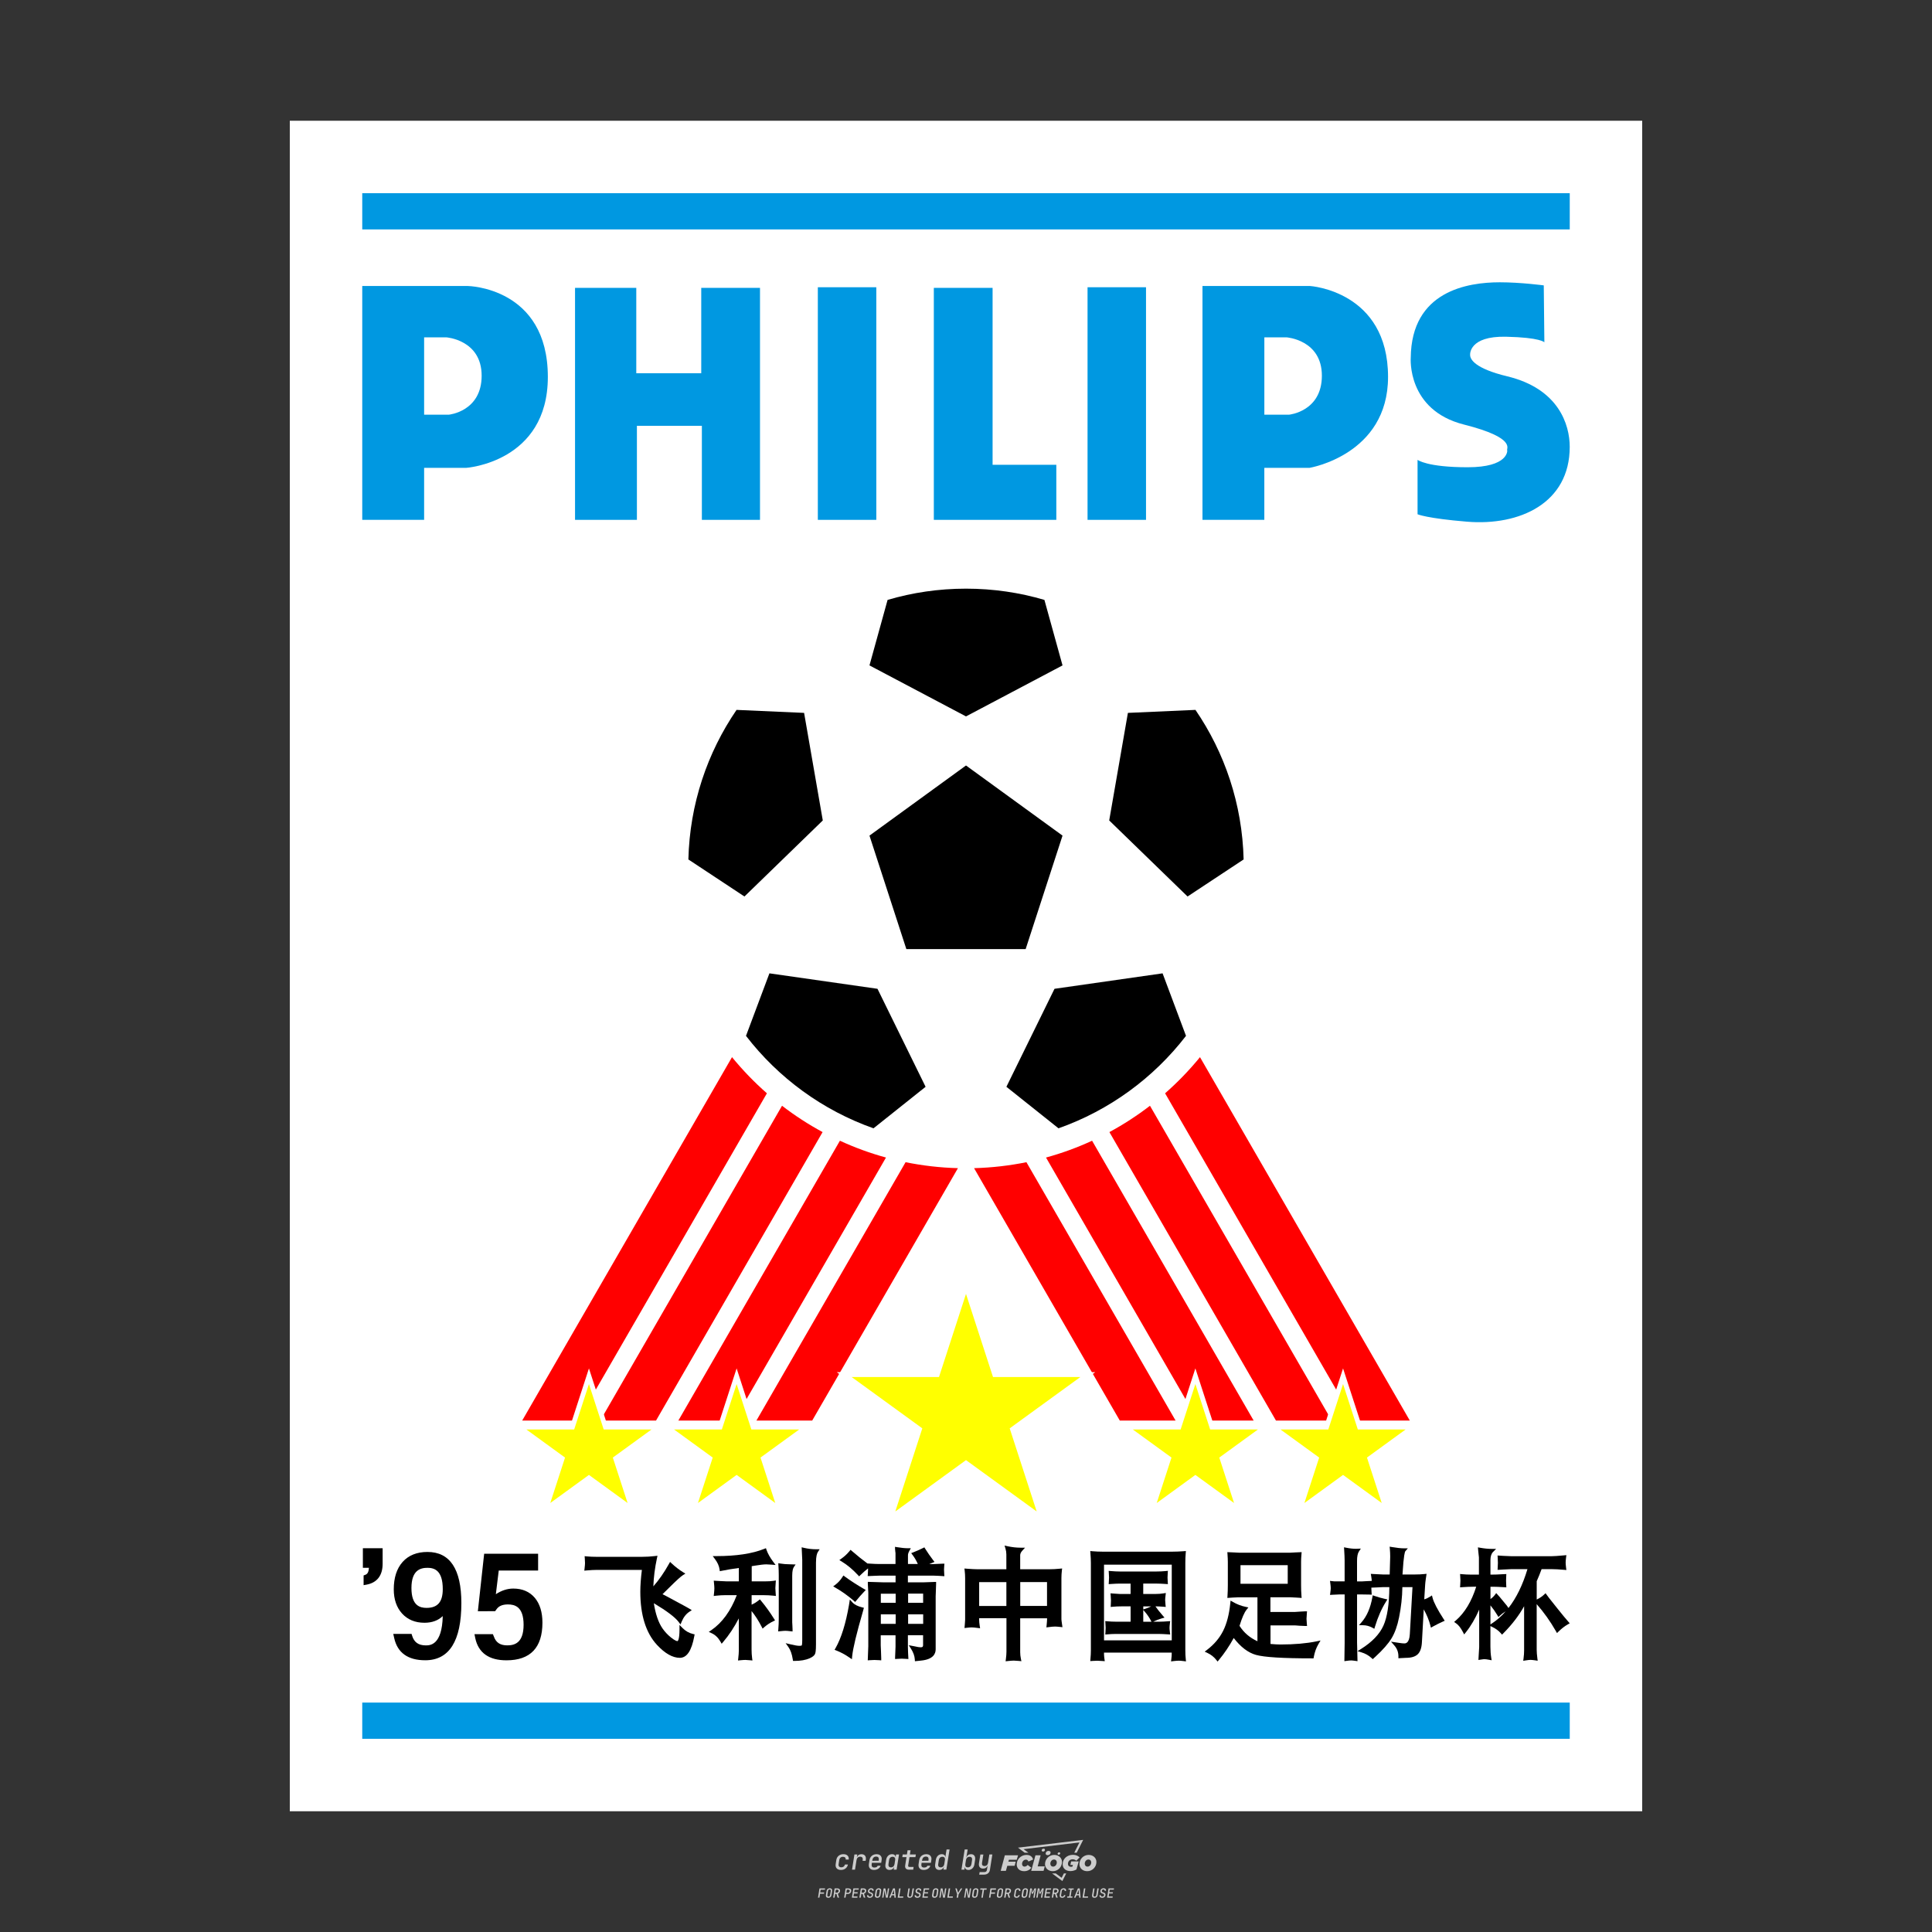 <?xml version="1.0" encoding="utf-8"?>
<!-- Created by @FCLOGO 2023-12-14 GMT+8 22:32:15 . https://fclogo.top/ -->
<!-- FOR PERSONAL USE ONLY NOT FOR COMMERCIAL USE -->
<svg version="1.1" xmlns="http://www.w3.org/2000/svg" xmlns:xlink="http://www.w3.org/1999/xlink" x="0px" y="0px"
	 viewBox="0 0 800 800" style="enable-background:new 0 0 800 800;" xml:space="preserve">
<rect x="0" y="0" width="800" height="800" fill="#333333" stroke="none"/>
<style type="text/css">
	.st0{fill:#CCCCCC;}
	.st1{fill:#FFFFFF;}
	.st2{fill-rule:evenodd;clip-rule:evenodd;fill:#0098E1;}
	.st3{fill-rule:evenodd;clip-rule:evenodd;fill:#FFFFFF;}
	.st4{fill-rule:evenodd;clip-rule:evenodd;fill:#FF0000;}
	.st5{fill-rule:evenodd;clip-rule:evenodd;fill:#FFFF00;}
</style>
<path class="st0" d="M348.22,774.3c-0.79,0-1.38-0.22-1.77-0.65c-0.39-0.44-0.53-1.03-0.41-1.79l0.25-1.65
	c0.12-0.75,0.45-1.35,0.98-1.78c0.53-0.44,1.19-0.65,1.98-0.65c0.76,0,1.33,0.2,1.72,0.6c0.39,0.4,0.55,0.94,0.47,1.62h-1.24
	c0.03-0.36-0.06-0.64-0.26-0.84c-0.2-0.2-0.5-0.3-0.89-0.3c-0.42,0-0.76,0.12-1.03,0.35c-0.27,0.23-0.43,0.56-0.5,0.99l-0.26,1.66
	c-0.07,0.44-0.01,0.77,0.19,1c0.19,0.23,0.5,0.35,0.92,0.35c0.39,0,0.72-0.1,0.98-0.3c0.26-0.2,0.44-0.48,0.52-0.85h1.24
	c-0.14,0.69-0.47,1.23-0.99,1.63C349.61,774.1,348.97,774.3,348.22,774.3z M352.8,774.19l1-6.29h1.19l-0.19,1.19
	c0.34-0.87,0.97-1.3,1.91-1.3c0.67,0,1.17,0.21,1.49,0.62c0.32,0.42,0.43,0.99,0.31,1.71l-0.07,0.42h-1.27l0.06-0.32
	c0.07-0.45,0.01-0.8-0.17-1.04c-0.18-0.24-0.48-0.36-0.88-0.36c-0.4,0-0.74,0.12-1.01,0.37c-0.27,0.24-0.43,0.59-0.5,1.03
	l-0.63,3.97H352.8z M361.91,774.3c-0.77,0-1.35-0.22-1.73-0.67c-0.38-0.45-0.51-1.04-0.4-1.77l0.25-1.65
	c0.08-0.49,0.26-0.92,0.52-1.28c0.26-0.37,0.6-0.65,1.01-0.85c0.41-0.2,0.87-0.3,1.38-0.3c0.77,0,1.35,0.22,1.73,0.67
	c0.39,0.45,0.52,1.04,0.39,1.77l-0.17,1.12h-3.85l-0.09,0.53c-0.15,0.95,0.22,1.43,1.11,1.43c0.72,0,1.17-0.25,1.37-0.74h1.22
	c-0.17,0.53-0.5,0.96-1.01,1.28C363.16,774.14,362.58,774.3,361.91,774.3z M361.23,770.22l-0.05,0.29l2.65-0.01l0.05-0.29
	c0.07-0.47,0.01-0.82-0.17-1.07c-0.18-0.25-0.49-0.37-0.92-0.37c-0.44,0-0.8,0.13-1.06,0.38
	C361.48,769.39,361.31,769.75,361.23,770.22z M368.33,774.3c-0.63,0-1.1-0.21-1.41-0.64c-0.31-0.42-0.4-1-0.27-1.73l0.27-1.77
	c0.11-0.73,0.39-1.31,0.84-1.74c0.44-0.43,0.98-0.64,1.61-0.64c0.47,0,0.83,0.12,1.09,0.35c0.26,0.24,0.39,0.56,0.38,0.96h0.02
	l0.17-1.2h1.24l-1,6.29h-1.22l0.19-1.2h-0.02c-0.12,0.41-0.35,0.73-0.69,0.97C369.2,774.18,368.8,774.3,368.33,774.3z
	 M368.93,773.23c0.39,0,0.72-0.12,0.98-0.36c0.26-0.24,0.43-0.57,0.5-1.01l0.25-1.65c0.07-0.43,0.01-0.76-0.18-1
	c-0.19-0.24-0.47-0.36-0.86-0.36c-0.4,0-0.72,0.12-0.98,0.35c-0.26,0.24-0.42,0.57-0.49,1.01l-0.25,1.65
	c-0.07,0.44-0.01,0.78,0.17,1.01C368.24,773.11,368.53,773.23,368.93,773.23z M376.35,774.19c-0.57,0-0.99-0.16-1.26-0.47
	c-0.27-0.31-0.36-0.75-0.27-1.32l0.54-3.39h-1.74l0.17-1.12h1.74l0.27-1.72h1.24l-0.27,1.72h2.47l-0.18,1.12h-2.46l-0.54,3.39
	c-0.08,0.44,0.1,0.66,0.53,0.66h1.72l-0.17,1.12H376.35z M382.5,774.3c-0.77,0-1.35-0.22-1.73-0.67c-0.38-0.45-0.52-1.04-0.4-1.77
	l0.25-1.65c0.08-0.49,0.26-0.92,0.52-1.28c0.26-0.37,0.6-0.65,1.01-0.85c0.41-0.2,0.87-0.3,1.38-0.3c0.77,0,1.35,0.22,1.73,0.67
	c0.39,0.45,0.52,1.04,0.39,1.77l-0.17,1.12h-3.85l-0.09,0.53c-0.15,0.95,0.22,1.43,1.11,1.43c0.72,0,1.17-0.25,1.37-0.74h1.22
	c-0.17,0.53-0.5,0.96-1.01,1.28C383.76,774.14,383.18,774.3,382.5,774.3z M381.83,770.22l-0.05,0.29l2.65-0.01l0.05-0.29
	c0.07-0.47,0.01-0.82-0.17-1.07c-0.18-0.25-0.49-0.37-0.92-0.37c-0.44,0-0.8,0.13-1.06,0.38
	C382.08,769.39,381.91,769.75,381.83,770.22z M388.92,774.3c-0.63,0-1.1-0.21-1.4-0.64c-0.3-0.42-0.39-1-0.28-1.73l0.27-1.77
	c0.11-0.73,0.39-1.31,0.84-1.74c0.44-0.43,0.98-0.64,1.61-0.64c0.47,0,0.83,0.12,1.09,0.35c0.26,0.24,0.39,0.56,0.38,0.96h0.02
	l0.21-1.47l0.3-1.8h1.24l-1.33,8.35h-1.22l0.19-1.2h-0.02c-0.12,0.41-0.35,0.73-0.69,0.97C389.8,774.18,389.4,774.3,388.92,774.3z
	 M389.53,773.23c0.39,0,0.72-0.12,0.98-0.36c0.26-0.24,0.43-0.57,0.5-1.01l0.25-1.65c0.08-0.43,0.02-0.76-0.17-1
	c-0.19-0.24-0.48-0.36-0.87-0.36c-0.4,0-0.72,0.12-0.98,0.35c-0.26,0.24-0.42,0.57-0.49,1.01l-0.25,1.65
	c-0.08,0.44-0.02,0.78,0.16,1.01C388.83,773.11,389.13,773.23,389.53,773.23z M401.02,774.3c-0.47,0-0.84-0.12-1.1-0.35
	c-0.26-0.23-0.39-0.56-0.38-0.97h-0.01l-0.19,1.2h-1.22l1.33-8.35h1.24l-0.29,1.8l-0.27,1.47h0.05c0.12-0.41,0.35-0.73,0.69-0.97
	c0.34-0.23,0.74-0.35,1.21-0.35c0.63,0,1.1,0.21,1.4,0.64c0.3,0.43,0.39,1.01,0.28,1.74l-0.27,1.77c-0.11,0.73-0.39,1.31-0.84,1.73
	C402.18,774.09,401.64,774.3,401.02,774.3z M400.77,773.23c0.4,0,0.72-0.12,0.98-0.35c0.26-0.23,0.42-0.57,0.5-1.01l0.25-1.65
	c0.07-0.43,0.01-0.77-0.17-1.01c-0.18-0.24-0.47-0.35-0.87-0.35c-0.39,0-0.72,0.12-0.98,0.36c-0.26,0.24-0.43,0.57-0.5,1l-0.25,1.65
	c-0.07,0.44-0.01,0.77,0.17,1.01C400.08,773.11,400.37,773.23,400.77,773.23z M405.47,776.25l0.17-1.06h1.93
	c0.64,0,1.01-0.3,1.1-0.9l0.1-0.67l0.21-1.19h-0.03c-0.12,0.42-0.35,0.74-0.68,0.97c-0.33,0.23-0.73,0.34-1.2,0.34
	c-0.63,0-1.09-0.2-1.4-0.6c-0.31-0.4-0.41-0.94-0.3-1.63l0.58-3.6h1.24l-0.56,3.48c-0.06,0.41,0,0.73,0.18,0.96
	c0.18,0.23,0.47,0.34,0.85,0.34c0.39,0,0.72-0.12,0.98-0.37c0.27-0.24,0.43-0.58,0.49-1.02l0.54-3.4h1.24l-1.01,6.41
	c-0.1,0.6-0.37,1.08-0.81,1.42c-0.44,0.35-1,0.52-1.67,0.52H405.47z M417.79,770.09h3.22l0.54-1.85h-5.47l-1.71,6.44h2.15l0.59-2.1
	h3.03l0.44-1.71h-3.03L417.79,770.09z M424.23,772.92c-0.59,0-1.02-0.39-1.02-1.12c0-0.88,0.63-1.76,1.61-1.76
	c0.49,0,0.88,0.24,1.02,0.78l1.95-0.83c-0.29-1.17-1.27-1.9-2.64-1.9c-2.78,0-4.15,2.15-4.15,3.9c0,1.76,1.27,2.83,3.07,2.83
	c1.37,0,2.34-0.59,2.98-1.42l-1.51-1.17C425.16,772.67,424.72,772.92,424.23,772.92z M430.91,768.23h-2.15l-1.76,6.44h5.12
	l0.49-1.85h-2.93L430.91,768.23z M439.75,771.01c0-1.66-1.32-2.93-3.22-2.93c-2.2,0-3.81,1.81-3.81,3.81c0,1.66,1.32,2.93,3.22,2.93
	C438.14,774.82,439.75,773.01,439.75,771.01z M434.92,771.7c0-0.83,0.59-1.71,1.51-1.71c0.78,0,1.17,0.54,1.17,1.22
	c0,0.83-0.59,1.71-1.51,1.71C435.31,772.92,434.92,772.38,434.92,771.7z M443.21,772.23h1.07l-0.2,0.68
	c-0.15,0.05-0.34,0.1-0.59,0.1c-0.68,0-1.27-0.39-1.27-1.22c0-1.02,0.73-1.9,1.95-1.9c0.59,0,1.12,0.24,1.51,0.59l1.37-1.37
	c-0.44-0.54-1.51-1.07-2.73-1.07c-2.59,0-4.29,1.76-4.29,3.86c0,2.05,1.61,2.88,3.22,2.88c0.93,0,1.85-0.29,2.49-0.68l0.93-3.32
	h-3.12L443.21,772.23z M450.78,768.08c-2.2,0-3.81,1.81-3.81,3.81c0,1.66,1.32,2.93,3.22,2.93c2.2,0,3.81-1.81,3.81-3.81
	C454,769.35,452.68,768.08,450.78,768.08z M450.34,772.92c-0.78,0-1.17-0.54-1.17-1.22c0-0.83,0.59-1.71,1.51-1.71
	c0.78,0,1.17,0.54,1.17,1.22C451.85,772.04,451.27,772.92,450.34,772.92z M437.94,767.5c-0.05,0.29,0.1,0.49,0.44,0.49
	s0.54-0.2,0.63-0.49c0.05-0.24-0.1-0.49-0.44-0.49C438.24,767.01,437.99,767.25,437.94,767.5z M432.13,765.5
	c-0.44,0-0.73,0.24-0.78,0.59c-0.05,0.34,0.1,0.59,0.54,0.59s0.73-0.24,0.78-0.59C432.77,765.74,432.57,765.5,432.13,765.5z
	 M433.01,767.3c-0.1,0.54,0.15,0.88,0.83,0.88c0.63,0,1.07-0.39,1.17-0.88s-0.15-0.88-0.83-0.88
	C433.5,766.43,433.11,766.82,433.01,767.3z M439.6,777.55l-2.44-1.81h-1.51l4.25,3.17l1.61-3.17h-0.98L439.6,777.55z M425.84,767.16
	l-2-1.46l23.13-2.78l-2.15,4.25h1.02l2.68-5.32l-26.99,3.22l2.78,2.1H425.84z M338.72,785.79l0.61-3.83h2.32l-0.08,0.52h-1.76
	l-0.18,1.14h1.63l-0.08,0.52h-1.62l-0.26,1.64H338.72z M342.97,785.84c-0.36,0-0.62-0.1-0.8-0.3c-0.17-0.2-0.23-0.47-0.18-0.82
	l0.27-1.7c0.06-0.34,0.2-0.61,0.44-0.82c0.24-0.2,0.54-0.3,0.89-0.3c0.36,0,0.62,0.1,0.8,0.3c0.17,0.2,0.24,0.47,0.18,0.81
	l-0.27,1.71c-0.06,0.34-0.2,0.62-0.44,0.82C343.63,785.74,343.33,785.84,342.97,785.84z M343.05,785.33c0.19,0,0.35-0.05,0.47-0.16
	c0.12-0.11,0.19-0.26,0.23-0.46l0.27-1.7c0.03-0.2,0.01-0.35-0.08-0.46c-0.08-0.11-0.22-0.16-0.41-0.16s-0.35,0.05-0.46,0.16
	c-0.12,0.1-0.19,0.26-0.22,0.46l-0.27,1.7c-0.03,0.2-0.01,0.35,0.08,0.46C342.72,785.28,342.86,785.33,343.05,785.33z M345,785.79
	l0.61-3.83h1.2c0.24,0,0.44,0.05,0.6,0.14c0.16,0.09,0.28,0.22,0.36,0.39c0.07,0.17,0.09,0.37,0.05,0.59
	c-0.04,0.26-0.14,0.48-0.3,0.67c-0.16,0.19-0.37,0.32-0.6,0.39l0.54,1.64h-0.62l-0.48-1.57h-0.54l-0.25,1.57H345z M345.89,783.71
	h0.64c0.19,0,0.35-0.06,0.48-0.17c0.13-0.11,0.21-0.26,0.24-0.45c0.03-0.19,0-0.35-0.09-0.46c-0.09-0.11-0.24-0.17-0.43-0.17h-0.64
	L345.89,783.71z M349.54,785.79l0.61-3.83h1.25c0.37,0,0.65,0.1,0.84,0.31c0.19,0.21,0.26,0.49,0.2,0.84
	c-0.04,0.23-0.12,0.44-0.25,0.61s-0.29,0.31-0.49,0.4c-0.2,0.09-0.42,0.14-0.66,0.14h-0.69l-0.24,1.52H349.54z M350.43,783.75h0.69
	c0.19,0,0.36-0.06,0.49-0.18c0.14-0.12,0.22-0.27,0.25-0.47c0.03-0.2,0-0.35-0.1-0.47c-0.1-0.12-0.25-0.18-0.44-0.18h-0.69
	L350.43,783.75z M352.75,785.79l0.61-3.83h2.25l-0.08,0.5h-1.7l-0.17,1.09h1.51l-0.08,0.5h-1.51l-0.19,1.24h1.69l-0.08,0.5H352.75z
	 M355.84,785.79l0.61-3.83h1.2c0.24,0,0.44,0.05,0.6,0.14c0.16,0.09,0.28,0.22,0.36,0.39c0.07,0.17,0.09,0.37,0.05,0.59
	c-0.04,0.26-0.14,0.48-0.3,0.67c-0.16,0.19-0.37,0.32-0.6,0.39l0.54,1.64h-0.62l-0.48-1.57h-0.54l-0.25,1.57H355.84z M356.74,783.71
	h0.64c0.19,0,0.35-0.06,0.48-0.17c0.13-0.11,0.21-0.26,0.24-0.45c0.03-0.19,0-0.35-0.09-0.46c-0.09-0.11-0.24-0.17-0.43-0.17h-0.64
	L356.74,783.71z M360.13,785.84c-0.39,0-0.67-0.1-0.87-0.29c-0.19-0.19-0.26-0.45-0.22-0.78h0.57c-0.03,0.17,0.01,0.31,0.12,0.41
	c0.11,0.1,0.27,0.15,0.48,0.15c0.2,0,0.37-0.05,0.5-0.15c0.13-0.1,0.21-0.23,0.24-0.4c0.02-0.15,0-0.28-0.06-0.39
	c-0.06-0.11-0.16-0.18-0.29-0.22l-0.46-0.14c-0.27-0.08-0.46-0.22-0.59-0.41c-0.13-0.19-0.17-0.42-0.13-0.68
	c0.04-0.21,0.11-0.39,0.23-0.55c0.12-0.16,0.27-0.28,0.46-0.37c0.19-0.09,0.4-0.13,0.64-0.13c0.35,0,0.62,0.1,0.8,0.29
	c0.18,0.19,0.25,0.44,0.2,0.76h-0.57c0.03-0.17,0-0.3-0.09-0.4c-0.09-0.1-0.23-0.14-0.42-0.14c-0.19,0-0.34,0.04-0.46,0.13
	c-0.12,0.09-0.19,0.21-0.21,0.38c-0.02,0.15-0.01,0.28,0.05,0.39c0.06,0.11,0.16,0.18,0.29,0.22l0.47,0.15
	c0.26,0.08,0.46,0.22,0.58,0.41c0.12,0.19,0.17,0.42,0.12,0.69c-0.04,0.22-0.12,0.41-0.24,0.57c-0.13,0.16-0.29,0.29-0.49,0.38
	C360.6,785.79,360.38,785.84,360.13,785.84z M363.27,785.84c-0.36,0-0.62-0.1-0.8-0.3c-0.17-0.2-0.23-0.47-0.18-0.82l0.27-1.7
	c0.06-0.34,0.2-0.61,0.44-0.82c0.24-0.2,0.54-0.3,0.89-0.3c0.36,0,0.62,0.1,0.8,0.3c0.17,0.2,0.24,0.47,0.18,0.81l-0.27,1.71
	c-0.06,0.34-0.2,0.62-0.44,0.82C363.92,785.74,363.62,785.84,363.27,785.84z M363.34,785.33c0.19,0,0.35-0.05,0.47-0.16
	c0.12-0.11,0.19-0.26,0.23-0.46l0.27-1.7c0.03-0.2,0.01-0.35-0.08-0.46c-0.08-0.11-0.22-0.16-0.41-0.16c-0.19,0-0.35,0.05-0.46,0.16
	c-0.12,0.1-0.19,0.26-0.22,0.46l-0.27,1.7c-0.03,0.2-0.01,0.35,0.08,0.46C363.02,785.28,363.15,785.33,363.34,785.33z
	 M365.28,785.79l0.61-3.83h0.71l0.62,3.19c0.01-0.1,0.02-0.22,0.03-0.36c0.01-0.14,0.03-0.29,0.04-0.44
	c0.02-0.15,0.04-0.29,0.06-0.41l0.31-1.98h0.52l-0.61,3.83h-0.71l-0.61-3.19c-0.01,0.09-0.02,0.21-0.03,0.34s-0.03,0.28-0.04,0.42
	c-0.02,0.15-0.04,0.28-0.06,0.41l-0.31,2.01H365.28z M368.23,785.79l1.59-3.83h0.75l0.37,3.83h-0.56l-0.07-0.97h-1.09l-0.39,0.97
	H368.23z M369.39,784.34h0.87l-0.09-1.1c-0.02-0.2-0.03-0.37-0.04-0.51c-0.01-0.14-0.01-0.24-0.01-0.3c-0.02,0.06-0.05,0.16-0.1,0.3
	c-0.05,0.14-0.11,0.31-0.19,0.5L369.39,784.34z M371.72,785.79l0.61-3.83h0.57l-0.52,3.31h1.67l-0.08,0.52H371.72z M376.68,785.84
	c-0.37,0-0.63-0.1-0.8-0.3c-0.17-0.2-0.22-0.48-0.17-0.82l0.44-2.76h0.57l-0.44,2.76c-0.03,0.2-0.01,0.35,0.07,0.46
	c0.08,0.11,0.21,0.17,0.41,0.17c0.19,0,0.35-0.06,0.46-0.17c0.12-0.11,0.19-0.27,0.22-0.46l0.44-2.76h0.57l-0.44,2.76
	c-0.06,0.35-0.2,0.62-0.43,0.82C377.35,785.74,377.05,785.84,376.68,785.84z M379.84,785.84c-0.39,0-0.67-0.1-0.87-0.29
	c-0.19-0.19-0.26-0.45-0.22-0.78h0.57c-0.03,0.17,0.01,0.31,0.12,0.41c0.11,0.1,0.27,0.15,0.48,0.15c0.2,0,0.37-0.05,0.5-0.15
	c0.13-0.1,0.21-0.23,0.24-0.4c0.02-0.15,0-0.28-0.06-0.39c-0.06-0.11-0.16-0.18-0.29-0.22l-0.46-0.14
	c-0.27-0.08-0.46-0.22-0.59-0.41c-0.13-0.19-0.17-0.42-0.13-0.68c0.04-0.21,0.11-0.39,0.23-0.55s0.27-0.28,0.46-0.37
	c0.19-0.09,0.4-0.13,0.64-0.13c0.35,0,0.62,0.1,0.8,0.29c0.18,0.19,0.25,0.44,0.2,0.76h-0.57c0.03-0.17,0-0.3-0.09-0.4
	c-0.09-0.1-0.23-0.14-0.42-0.14c-0.19,0-0.34,0.04-0.46,0.13c-0.12,0.09-0.19,0.21-0.21,0.38c-0.02,0.15-0.01,0.28,0.05,0.39
	c0.06,0.11,0.16,0.18,0.29,0.22l0.47,0.15c0.26,0.08,0.46,0.22,0.58,0.41c0.12,0.19,0.17,0.42,0.12,0.69
	c-0.04,0.22-0.12,0.41-0.24,0.57c-0.13,0.16-0.29,0.29-0.49,0.38C380.31,785.79,380.09,785.84,379.84,785.84z M381.91,785.79
	l0.61-3.83h2.25l-0.08,0.5h-1.7l-0.17,1.09h1.51l-0.08,0.5h-1.51l-0.19,1.24h1.69l-0.08,0.5H381.91z M386.94,785.84
	c-0.36,0-0.62-0.1-0.8-0.3c-0.17-0.2-0.23-0.47-0.18-0.82l0.27-1.7c0.06-0.34,0.2-0.61,0.44-0.82c0.24-0.2,0.54-0.3,0.89-0.3
	c0.36,0,0.62,0.1,0.8,0.3c0.17,0.2,0.24,0.47,0.18,0.81l-0.27,1.71c-0.06,0.34-0.2,0.62-0.44,0.82
	C387.6,785.74,387.3,785.84,386.94,785.84z M387.02,785.33c0.19,0,0.35-0.05,0.47-0.16c0.12-0.11,0.19-0.26,0.23-0.46l0.27-1.7
	c0.03-0.2,0.01-0.35-0.08-0.46c-0.08-0.11-0.22-0.16-0.41-0.16c-0.19,0-0.35,0.05-0.46,0.16c-0.12,0.1-0.19,0.26-0.22,0.46
	l-0.27,1.7c-0.03,0.2-0.01,0.35,0.08,0.46C386.7,785.28,386.83,785.33,387.02,785.33z M388.95,785.79l0.61-3.83h0.71l0.62,3.19
	c0.01-0.1,0.02-0.22,0.03-0.36c0.01-0.14,0.03-0.29,0.04-0.44c0.02-0.15,0.04-0.29,0.06-0.41l0.31-1.98h0.52l-0.61,3.83h-0.71
	l-0.61-3.19c-0.01,0.09-0.02,0.21-0.03,0.34c-0.01,0.13-0.03,0.28-0.04,0.42c-0.02,0.15-0.04,0.28-0.06,0.41l-0.31,2.01H388.95z
	 M392.25,785.79l0.61-3.83h0.57l-0.52,3.31h1.67l-0.08,0.52H392.25z M396.12,785.79l0.22-1.41l-0.75-2.42h0.58l0.45,1.45
	c0.03,0.09,0.05,0.18,0.07,0.27c0.02,0.08,0.03,0.15,0.03,0.19c0.02-0.04,0.05-0.1,0.09-0.19c0.04-0.08,0.09-0.17,0.14-0.27
	l0.9-1.45h0.6l-1.53,2.42l-0.22,1.41H396.12z M399.22,785.79l0.61-3.83h0.71l0.62,3.19c0.01-0.1,0.02-0.22,0.03-0.36
	c0.01-0.14,0.03-0.29,0.04-0.44c0.02-0.15,0.04-0.29,0.06-0.41l0.31-1.98h0.52l-0.61,3.83h-0.71l-0.61-3.19
	c-0.01,0.09-0.02,0.21-0.03,0.34c-0.01,0.13-0.03,0.28-0.04,0.42c-0.02,0.15-0.04,0.28-0.06,0.41l-0.31,2.01H399.22z M403.51,785.84
	c-0.36,0-0.62-0.1-0.8-0.3c-0.18-0.2-0.23-0.47-0.18-0.82l0.27-1.7c0.06-0.34,0.2-0.61,0.44-0.82c0.24-0.2,0.54-0.3,0.89-0.3
	c0.36,0,0.62,0.1,0.8,0.3c0.17,0.2,0.24,0.47,0.18,0.81l-0.27,1.71c-0.06,0.34-0.2,0.62-0.44,0.82
	C404.16,785.74,403.86,785.84,403.51,785.84z M403.58,785.33c0.19,0,0.35-0.05,0.47-0.16c0.12-0.11,0.19-0.26,0.23-0.46l0.27-1.7
	c0.03-0.2,0.01-0.35-0.08-0.46c-0.08-0.11-0.22-0.16-0.41-0.16c-0.19,0-0.35,0.05-0.46,0.16c-0.12,0.1-0.19,0.26-0.22,0.46
	l-0.27,1.7c-0.03,0.2-0.01,0.35,0.08,0.46C403.26,785.28,403.4,785.33,403.58,785.33z M406.38,785.79l0.52-3.31h-1.02l0.08-0.52
	h2.62l-0.08,0.52h-1.03l-0.52,3.31H406.38z M409.52,785.79l0.61-3.83h2.32l-0.08,0.52h-1.76l-0.18,1.14h1.63l-0.08,0.52h-1.62
	l-0.26,1.64H409.52z M413.77,785.84c-0.36,0-0.62-0.1-0.8-0.3c-0.18-0.2-0.23-0.47-0.18-0.82l0.27-1.7c0.06-0.34,0.2-0.61,0.44-0.82
	c0.24-0.2,0.54-0.3,0.89-0.3c0.36,0,0.62,0.1,0.8,0.3c0.17,0.2,0.24,0.47,0.18,0.81l-0.27,1.71c-0.06,0.34-0.2,0.62-0.44,0.82
	C414.42,785.74,414.13,785.84,413.77,785.84z M413.85,785.33c0.19,0,0.35-0.05,0.47-0.16c0.12-0.11,0.19-0.26,0.23-0.46l0.27-1.7
	c0.03-0.2,0.01-0.35-0.08-0.46c-0.08-0.11-0.22-0.16-0.41-0.16c-0.19,0-0.35,0.05-0.46,0.16c-0.12,0.1-0.19,0.26-0.22,0.46
	l-0.27,1.7c-0.03,0.2-0.01,0.35,0.08,0.46C413.52,785.28,413.66,785.33,413.85,785.33z M415.8,785.79l0.61-3.83h1.2
	c0.24,0,0.44,0.05,0.6,0.14c0.16,0.09,0.28,0.22,0.36,0.39c0.07,0.17,0.09,0.37,0.05,0.59c-0.04,0.26-0.14,0.48-0.3,0.67
	c-0.16,0.19-0.37,0.32-0.6,0.39l0.54,1.64h-0.62l-0.48-1.57h-0.54l-0.25,1.57H415.8z M416.69,783.71h0.64
	c0.19,0,0.35-0.06,0.48-0.17c0.13-0.11,0.21-0.26,0.24-0.45c0.03-0.19,0-0.35-0.09-0.46c-0.09-0.11-0.24-0.17-0.43-0.17h-0.64
	L416.69,783.71z M420.91,785.84c-0.36,0-0.63-0.1-0.81-0.3c-0.18-0.2-0.24-0.47-0.19-0.82l0.27-1.7c0.06-0.35,0.21-0.62,0.45-0.82
	s0.55-0.3,0.91-0.3c0.36,0,0.63,0.1,0.81,0.3c0.18,0.2,0.24,0.47,0.19,0.82h-0.57c0.03-0.2,0-0.35-0.09-0.46
	c-0.09-0.11-0.23-0.16-0.42-0.16c-0.19,0-0.35,0.05-0.48,0.16c-0.12,0.1-0.2,0.26-0.23,0.45l-0.27,1.71c-0.03,0.2,0,0.35,0.09,0.46
	c0.09,0.11,0.23,0.16,0.42,0.16c0.19,0,0.35-0.05,0.47-0.16c0.12-0.11,0.2-0.26,0.23-0.46h0.57c-0.03,0.23-0.11,0.43-0.24,0.59
	c-0.12,0.17-0.28,0.3-0.47,0.39C421.36,785.79,421.14,785.84,420.91,785.84z M424.03,785.84c-0.36,0-0.62-0.1-0.8-0.3
	c-0.18-0.2-0.23-0.47-0.18-0.82l0.27-1.7c0.06-0.34,0.2-0.61,0.44-0.82c0.24-0.2,0.54-0.3,0.89-0.3c0.36,0,0.62,0.1,0.8,0.3
	c0.17,0.2,0.24,0.47,0.18,0.81l-0.27,1.71c-0.06,0.34-0.2,0.62-0.44,0.82C424.69,785.74,424.39,785.84,424.03,785.84z
	 M424.11,785.33c0.19,0,0.35-0.05,0.47-0.16c0.12-0.11,0.19-0.26,0.23-0.46l0.27-1.7c0.03-0.2,0.01-0.35-0.08-0.46
	c-0.08-0.11-0.22-0.16-0.41-0.16c-0.19,0-0.35,0.05-0.46,0.16c-0.12,0.1-0.19,0.26-0.22,0.46l-0.27,1.7
	c-0.03,0.2-0.01,0.35,0.08,0.46C423.79,785.28,423.92,785.33,424.11,785.33z M425.97,785.79l0.61-3.83h0.69l0.18,1.23
	c0.02,0.12,0.04,0.23,0.05,0.33c0.01,0.1,0.02,0.18,0.03,0.24c0.02-0.06,0.05-0.14,0.09-0.24c0.04-0.11,0.09-0.22,0.15-0.34
	l0.57-1.22h0.71l-0.61,3.83h-0.54l0.2-1.29c0.02-0.17,0.06-0.35,0.1-0.55c0.04-0.2,0.09-0.4,0.14-0.61c0.05-0.2,0.1-0.4,0.14-0.59
	c0.05-0.19,0.09-0.35,0.13-0.49l-0.86,1.86h-0.55l-0.28-1.86c0,0.14-0.01,0.29-0.02,0.47c-0.01,0.18-0.02,0.37-0.04,0.57
	c-0.02,0.2-0.04,0.41-0.06,0.61c-0.02,0.2-0.05,0.4-0.08,0.57l-0.2,1.29H425.97z M429.11,785.79l0.61-3.83h0.69l0.18,1.23
	c0.02,0.12,0.04,0.23,0.05,0.33c0.01,0.1,0.02,0.18,0.03,0.24c0.02-0.06,0.05-0.14,0.09-0.24c0.04-0.11,0.09-0.22,0.15-0.34
	l0.57-1.22h0.71l-0.61,3.83h-0.54l0.2-1.29c0.02-0.17,0.06-0.35,0.1-0.55c0.04-0.2,0.09-0.4,0.14-0.61c0.05-0.2,0.1-0.4,0.14-0.59
	c0.05-0.19,0.09-0.35,0.13-0.49l-0.86,1.86h-0.55l-0.28-1.86c0,0.14-0.01,0.29-0.02,0.47c-0.01,0.18-0.02,0.37-0.04,0.57
	c-0.02,0.2-0.04,0.41-0.06,0.61c-0.02,0.2-0.05,0.4-0.08,0.57l-0.2,1.29H429.11z M432.41,785.79l0.61-3.83h2.25l-0.08,0.5h-1.7
	l-0.17,1.09h1.51l-0.08,0.5h-1.51l-0.19,1.24h1.69l-0.08,0.5H432.41z M435.51,785.79l0.61-3.83h1.2c0.24,0,0.44,0.05,0.6,0.14
	c0.16,0.09,0.28,0.22,0.36,0.39c0.07,0.17,0.09,0.37,0.05,0.59c-0.04,0.26-0.14,0.48-0.3,0.67c-0.16,0.19-0.37,0.32-0.6,0.39
	l0.54,1.64h-0.62l-0.48-1.57h-0.54l-0.25,1.57H435.51z M436.4,783.71h0.64c0.19,0,0.35-0.06,0.48-0.17
	c0.13-0.11,0.21-0.26,0.24-0.45c0.03-0.19,0-0.35-0.09-0.46c-0.09-0.11-0.24-0.17-0.43-0.17h-0.64L436.4,783.71z M439.8,785.84
	c-0.36,0-0.63-0.1-0.81-0.3c-0.18-0.2-0.24-0.47-0.19-0.82l0.27-1.7c0.06-0.35,0.21-0.62,0.45-0.82s0.55-0.3,0.91-0.3
	c0.36,0,0.63,0.1,0.81,0.3c0.18,0.2,0.24,0.47,0.19,0.82h-0.57c0.03-0.2,0-0.35-0.09-0.46c-0.09-0.11-0.23-0.16-0.42-0.16
	c-0.19,0-0.35,0.05-0.47,0.16c-0.12,0.1-0.2,0.26-0.23,0.45l-0.27,1.71c-0.03,0.2,0,0.35,0.09,0.46c0.09,0.11,0.23,0.16,0.42,0.16
	s0.35-0.05,0.47-0.16c0.12-0.11,0.2-0.26,0.23-0.46h0.57c-0.03,0.23-0.11,0.43-0.24,0.59c-0.12,0.17-0.28,0.3-0.47,0.39
	C440.25,785.79,440.04,785.84,439.8,785.84z M441.88,785.79l0.08-0.5h0.78l0.45-2.82h-0.78l0.08-0.5h2.13l-0.08,0.5h-0.78
	l-0.45,2.82h0.78l-0.08,0.5H441.88z M444.74,785.79l1.59-3.83h0.75l0.37,3.83h-0.56l-0.07-0.97h-1.09l-0.39,0.97H444.74z
	 M445.9,784.34h0.87l-0.09-1.1c-0.02-0.2-0.03-0.37-0.04-0.51c-0.01-0.14-0.01-0.24-0.01-0.3c-0.02,0.06-0.05,0.16-0.1,0.3
	c-0.05,0.14-0.11,0.31-0.19,0.5L445.9,784.34z M448.24,785.79l0.61-3.83h0.57l-0.52,3.31h1.67l-0.08,0.52H448.24z M453.19,785.84
	c-0.37,0-0.63-0.1-0.8-0.3c-0.17-0.2-0.22-0.48-0.17-0.82l0.44-2.76h0.57l-0.44,2.76c-0.03,0.2-0.01,0.35,0.07,0.46
	c0.08,0.11,0.21,0.17,0.41,0.17c0.19,0,0.35-0.06,0.46-0.17c0.12-0.11,0.19-0.27,0.22-0.46l0.44-2.76h0.57l-0.44,2.76
	c-0.06,0.35-0.2,0.62-0.43,0.82C453.86,785.74,453.56,785.84,453.19,785.84z M456.36,785.84c-0.39,0-0.67-0.1-0.87-0.29
	c-0.19-0.19-0.26-0.45-0.22-0.78h0.57c-0.03,0.17,0.01,0.31,0.12,0.41c0.11,0.1,0.27,0.15,0.48,0.15c0.2,0,0.37-0.05,0.5-0.15
	s0.21-0.23,0.24-0.4c0.02-0.15,0-0.28-0.06-0.39c-0.06-0.11-0.16-0.18-0.29-0.22l-0.46-0.14c-0.27-0.08-0.46-0.22-0.59-0.41
	c-0.13-0.19-0.17-0.42-0.13-0.68c0.04-0.21,0.11-0.39,0.23-0.55c0.12-0.16,0.27-0.28,0.46-0.37c0.19-0.09,0.4-0.13,0.64-0.13
	c0.35,0,0.62,0.1,0.8,0.29c0.18,0.19,0.25,0.44,0.2,0.76h-0.57c0.03-0.17,0-0.3-0.09-0.4c-0.09-0.1-0.23-0.14-0.42-0.14
	c-0.19,0-0.34,0.04-0.46,0.13c-0.12,0.09-0.19,0.21-0.21,0.38c-0.02,0.15-0.01,0.28,0.05,0.39c0.06,0.11,0.16,0.18,0.29,0.22
	l0.47,0.15c0.26,0.08,0.46,0.22,0.58,0.41c0.12,0.19,0.17,0.42,0.12,0.69c-0.04,0.22-0.12,0.41-0.24,0.57
	c-0.13,0.16-0.29,0.29-0.49,0.38C456.82,785.79,456.6,785.84,456.36,785.84z M458.42,785.79l0.61-3.83h2.25l-0.08,0.5h-1.7
	l-0.17,1.09h1.51l-0.08,0.5h-1.51l-0.19,1.24h1.69l-0.08,0.5H458.42z"/>
<g>
	<rect x="120" y="50" class="st1" width="560" height="700"/>
	<g>
		<path class="st2" d="M150,118.43h43.76l0,0c0,0,33.09,0.51,33.09,37.65c0,35.35-33.81,37.65-33.81,37.65l0,0h-17.42v21.52H150
			V118.43L150,118.43L150,118.43z M175.61,171.71h10.25l0,0c0,0,13.58-1.28,13.58-16.14c0-14.86-14.6-15.88-14.6-15.88l0,0h-9.22
			V171.71L175.61,171.71L175.61,171.71z"/>
		<path class="st2" d="M497.92,118.43h44.57l0,0c0,0,32.27,2.05,32.27,37.65c0,32.27-32.53,37.65-32.53,37.65l0,0h-18.7v21.52
			h-25.61V118.43L497.92,118.43L497.92,118.43z M523.53,171.71h10.25l0,0c0,0,13.58-1.28,13.58-16.14c0-14.86-14.6-15.88-14.6-15.88
			l0,0h-9.22V171.71L523.53,171.71L523.53,171.71z"/>
		<polygon class="st2" points="238.11,119.2 263.47,119.2 263.47,154.55 290.37,154.55 290.37,119.2 314.7,119.2 314.7,215.26 
			290.63,215.26 290.63,176.32 263.73,176.32 263.73,215.26 238.11,215.26 238.11,119.2 238.11,119.2 		"/>
		<polygon class="st2" points="338.65,118.94 362.86,118.94 362.86,215.26 338.65,215.26 338.65,118.94 338.65,118.94 		"/>
		<polygon class="st2" points="450.33,118.94 474.54,118.94 474.54,215.26 450.33,215.26 450.33,118.94 450.33,118.94 		"/>
		<polygon class="st2" points="386.68,119.2 411.01,119.2 411.01,192.46 437.4,192.46 437.4,215.26 386.68,215.26 386.68,119.2 
			386.68,119.2 		"/>
		<path class="st2" d="M639.24,118.17c0,0-9.48-1.28-18.19-1.28c-13.32,0-36.63,3.59-36.89,31.25c0,0-1.7,21.66,22.03,27.66
			c22.28,5.63,17.29,10.12,17.93,10.76c0,0,0.51,6.92-16.39,6.92c-16.91,0-20.75-3.07-20.75-3.07l0,0v22.54l0,0
			c0,0,3.9,1.71,20.49,3.07c21.77,1.79,42.52-7.66,42.52-30.99c0-9.22-4.61-24.08-25.87-29.2c-13.59-3.28-15.48-7.16-15.37-8.97
			c0,0-0.6-7.77,14.86-7.43c14.34,0.32,15.88,2.31,15.88,2.31l0,0L639.24,118.17L639.24,118.17L639.24,118.17z"/>
	</g>
	<rect x="150" y="80" class="st2" width="500" height="15"/>
	<rect x="150" y="705" class="st2" width="500" height="15"/>
	<circle class="st3" cx="400" cy="358.75" r="125"/>
	<path d="M439.97,346.01L424.7,393h-49.4l-15.27-46.99L400,316.97L439.97,346.01z M514.96,355.88l-23.22,15.34l-32.44-31.49
		l7.74-44.54l27.97-1.24C507.12,311.66,514.4,332.94,514.96,355.88z M491.1,428.93c-13.4,17.39-31.69,30.83-52.8,38.28l-21.57-17.19
		l19.92-40.58l44.75-6.4L491.1,428.93z M383.27,450.02l-21.57,17.19c-21.11-7.45-39.4-20.89-52.8-38.28l9.7-25.89l44.75,6.4
		L383.27,450.02z M340.7,339.73l-32.44,31.49l-23.22-15.34c0.56-22.94,7.84-44.22,19.95-61.93l27.97,1.24L340.7,339.73z
		 M439.97,275.53L400,296.65l-39.97-21.12l7.5-27.12c10.29-3.04,21.19-4.66,32.47-4.66s22.18,1.62,32.47,4.66L439.97,275.53z"/>
	<path class="st4" d="M396.66,483.71l-60.34,104.51h-23.1l61.76-106.98C382.01,482.67,389.26,483.51,396.66,483.71z M347.79,472.35
		l-66.9,115.87h23.1l62.88-108.91C360.28,477.51,353.9,475.17,347.79,472.35z M323.82,457.87l-75.26,130.35h23.09l68.97-119.45
		C334.72,465.58,329.1,461.93,323.82,457.87z M303.11,437.74l-86.88,150.48h23.09l78.24-135.51
		C312.34,448.13,307.51,443.13,303.11,437.74z M403.34,483.71l60.34,104.51h23.1l-61.76-106.98
		C417.99,482.67,410.74,483.51,403.34,483.71z M433.13,479.31l62.88,108.91h23.1l-66.9-115.87
		C446.1,475.17,439.72,477.51,433.13,479.31z M459.38,468.77l68.97,119.45h23.09l-75.26-130.35
		C470.9,461.93,465.28,465.58,459.38,468.77z M482.44,452.71l78.24,135.51h23.09l-86.88-150.48
		C492.49,443.13,487.66,448.13,482.44,452.71z"/>
	<g>
		<g>
			<polygon class="st3" points="400,607.07 366.93,631.1 379.56,592.22 346.49,568.19 387.37,568.19 400,529.31 412.63,568.19 
				453.51,568.19 420.44,592.22 433.07,631.1 			"/>
			<polygon class="st3" points="292.77,604.31 272.96,589.92 297.45,589.92 305.02,566.62 312.58,589.92 337.07,589.92 
				317.26,604.31 324.83,627.6 305.02,613.21 285.2,627.6 			"/>
			<polygon class="st3" points="243.87,613.21 224.05,627.6 231.62,604.31 211.81,589.92 236.3,589.92 243.87,566.62 251.43,589.92 
				275.92,589.92 256.11,604.31 263.68,627.6 			"/>
			<polygon class="st3" points="482.74,604.31 462.93,589.92 487.42,589.92 494.98,566.62 502.55,589.92 527.04,589.92 
				507.23,604.31 514.8,627.6 494.98,613.21 475.17,627.6 			"/>
			<polygon class="st3" points="556.13,613.21 536.32,627.6 543.89,604.31 524.08,589.92 548.57,589.92 556.13,566.62 563.7,589.92 
				588.19,589.92 568.38,604.31 575.95,627.6 			"/>
		</g>
		<g>
			<polygon class="st5" points="400,535.78 411.18,570.19 447.36,570.19 418.09,591.45 429.27,625.86 400,604.6 370.73,625.86 
				381.91,591.45 352.64,570.19 388.82,570.19 			"/>
			<polygon class="st5" points="305.02,573.1 311.13,591.92 330.92,591.92 314.91,603.55 321.02,622.36 305.02,610.73 
				289.01,622.36 295.12,603.55 279.12,591.92 298.9,591.92 			"/>
			<polygon class="st5" points="243.87,573.1 249.98,591.92 269.77,591.92 253.76,603.55 259.87,622.36 243.87,610.73 
				227.86,622.36 233.97,603.55 217.97,591.92 237.75,591.92 			"/>
			<polygon class="st5" points="494.98,573.1 488.87,591.92 469.08,591.92 485.09,603.55 478.98,622.36 494.98,610.73 
				510.99,622.36 504.88,603.55 520.88,591.92 501.1,591.92 			"/>
			<polygon class="st5" points="556.13,573.1 550.02,591.92 530.23,591.92 546.24,603.55 540.13,622.36 556.13,610.73 
				572.14,622.36 566.03,603.55 582.03,591.92 562.25,591.92 			"/>
		</g>
	</g>
	<g>
		<g>
			<path d="M150.25,649.19h2.51c-0.01,0.09-0.02,0.17-0.02,0.24c-0.13,1.98-0.93,2.48-1.53,2.69l-0.65,0.23v4.03l1.14-0.2
				c4.41-0.79,6.74-3.78,6.74-8.65v-6.45h-8.18V649.19z"/>
			<g>
				<path d="M177,642.63c-4.37,0-7.84,1.39-10.29,4.14c-2.43,2.72-3.66,6.54-3.66,11.35c0,4.13,1.16,7.5,3.44,10.01
					c2.3,2.53,5.42,3.82,9.27,3.82c3.12,0,5.67-0.93,7.57-2.76c-0.28,12.13-5.33,12.13-7.02,12.13c-3.04,0-4.85-1.29-5.68-4.07
					l-0.21-0.69h-7.58l0.39,1.73c1.36,6.1,5.69,9.19,12.86,9.19c9.92,0,14.95-7.97,14.95-23.68
					C191.04,649.75,186.32,642.63,177,642.63z M183.34,658.03c0,5.29-2.13,7.76-6.7,7.76c-2.69,0-6.27-0.85-6.27-8.22
					c0-7.5,3.81-8.37,6.67-8.37C179.74,649.21,183.34,650.13,183.34,658.03z"/>
				<path d="M212.54,657.79c-2.43,0-4.85,0.78-7.22,2.33l1.2-9.79h16.3v-6.95h-22.34l-2.61,23.81l7.16-0.04l0.55-0.76
					c0.93-1.37,2.48-2.03,4.74-2.03c2.78,0,6.49,0.87,6.49,8.43c0,7.63-3.86,8.52-6.76,8.52c-2.92,0-4.68-1.15-5.56-3.68l-0.4-0.96
					h-7.62l0.32,1.63c1.3,6.1,5.65,9.2,12.93,9.2c9.88,0,14.89-5.24,14.89-15.59c0-4.34-1.07-7.81-3.17-10.3
					C219.29,659.08,216.3,657.79,212.54,657.79z"/>
			</g>
		</g>
		<path d="M282.65,674.15l-1.28-1.3v1.83c0,4.58-0.81,4.87-0.82,4.87c-0.32,0-1.1-0.2-2.76-1.54c-1.34-1.09-2.5-2.33-3.44-3.68
			c-1.7-2.44-2.91-5.96-3.61-10.47c5.34,3.19,8.79,5.79,10.26,7.74l0.79,1.05l0.5-1.21c0.75-1.8,1.82-3.17,3.18-4.06l0.98-0.64
			l-0.99-0.62c-0.44-0.28-2.04-1.15-4.86-2.67l-4.87-2.62c-0.19-0.1-0.66-0.33-1.4-0.7l2.8-2.75c2.83-2.83,4.73-4.56,5.65-5.14
			l1.01-0.64l-1.02-0.63c-1.6-1-3.15-2.2-4.61-3.56l-0.7-0.66l-0.47,0.84c-1.94,3.49-4.1,6.61-6.45,9.29
			c0.13-3.78,0.63-7.69,1.49-11.65l0.22-1.03l-1.05,0.13c-1.77,0.21-3.61,0.32-5.46,0.32h-18.58c-1.53,0-2.94-0.06-4.19-0.18
			l-0.89-0.09l0.07,0.89c0.06,0.82,0.09,1.48,0.09,1.96c0,0.44-0.06,1.19-0.18,2.23l-0.11,0.92l0.92-0.09
			c1.61-0.15,3.09-0.23,4.4-0.23h18.52c-0.43,3.41-0.65,6.46-0.65,9.05c0,9.63,2.31,17.02,6.87,21.97c3.31,3.58,6.51,5.39,9.49,5.39
			c2.92,0,4.89-2.95,6-9.01l0.13-0.71l-0.7-0.16C285.34,676.22,283.89,675.4,282.65,674.15z"/>
		<g>
			<path d="M332.91,640.93l-0.96-0.23l0.12,2.57c0.08,1.26,0.12,2.12,0.12,2.57v33.25c0,1.84-0.18,2.22-0.19,2.24
				c0,0-0.18,0.17-1,0.17c-0.73,0-1.99-0.21-3.73-0.63l-1.95-0.47l1.16,1.63c0.85,1.19,1.45,2.9,1.79,5.09l0.1,0.63H329
				c2.51,0,4.62-0.37,6.25-1.09c1.22-0.54,1.96-1.13,2.25-1.82c0.17-0.41,0.38-1.24,0.38-3.99v-33.76c0-2.66,0.42-3.87,0.77-4.41
				l0.74-1.16H338C336.29,641.52,334.58,641.32,332.91,640.93z"/>
			<path d="M328.18,675.55v-0.85c0-0.24-0.02-0.81-0.07-1.71c-0.04-0.63-0.07-1.04-0.07-1.23v-19.28c0-2.13,0.35-3.1,0.64-3.54
				l0.76-1.12l-2.71-0.09c-1.12,0-2.31-0.1-3.53-0.29l-0.93-0.15l0.06,0.94c0.09,1.35,0.14,2.71,0.14,4.02v18.09
				c0,1.37-0.06,2.81-0.18,4.29l-0.08,0.91l0.91-0.1c0.94-0.1,1.64-0.16,2.09-0.16c0.45,0,1.16,0.06,2.13,0.18L328.18,675.55z"/>
			<path d="M321.27,654.44l-0.95,0.15c-0.95,0.15-2.16,0.22-3.6,0.22h-5.45v-6.29l1.34-0.22c2.14-0.35,3.72-0.53,4.7-0.53
				c0.48,0,1.21,0.04,2.19,0.12l1.66,0.13l-1-1.33c-1.27-1.69-2.2-3.33-2.75-4.88l-0.26-0.74l-0.72,0.29
				c-4.93,1.98-11.59,2.99-19.8,2.99h-1.51l0.91,1.2c1.07,1.42,1.72,2.85,1.92,4.26l0.11,0.79l0.78-0.16
				c2.25-0.46,4.64-0.85,7.1-1.17v5.54h-4.98c-0.52,0-1.5-0.05-2.94-0.14c-0.34-0.02-0.87-0.05-1.58-0.09l-0.89-0.06l0.09,0.88
				c0.11,1.01,0.16,1.78,0.16,2.29c0,0.49-0.05,1.24-0.16,2.24l-0.1,0.93l0.93-0.11c1.34-0.15,2.64-0.23,3.87-0.23h4.75
				c-2.51,6.53-6.04,11.4-10.51,14.47l-1.09,0.75l1.21,0.55c1.45,0.66,2.66,1.82,3.59,3.43l0.53,0.92l0.69-0.81
				c2.35-2.76,4.5-6.01,6.42-9.69v13.32c0,0.81-0.08,1.88-0.23,3.19l-0.11,0.92l0.93-0.09c0.93-0.09,1.64-0.14,2.13-0.14
				c0.41,0,1.07,0.05,1.98,0.14l0.94,0.09l-0.13-0.94c-0.15-1.12-0.23-2.32-0.23-3.57v-15.96c1.45,1.78,2.84,3.94,4.13,6.43
				l0.44,0.85l0.72-0.63c1.1-0.96,2.33-1.78,3.67-2.41l0.76-0.36l-0.44-0.71c-1.63-2.62-3.44-5.13-5.37-7.45l-0.47-0.56l-0.57,0.46
				c-0.87,0.69-1.83,1.28-2.85,1.74v-3.94h4.82c1.49,0,2.95,0.08,4.32,0.23l0.91,0.1l-0.08-0.91c-0.09-1.02-0.14-1.79-0.14-2.3
				c0-0.47,0.05-1.23,0.14-2.25L321.27,654.44z"/>
		</g>
		<g>
			<path d="M352.96,663.51l-1.06-1.18l-0.36,2.3c-1.32,7.65-3.18,13.63-5.53,17.77l-0.43,0.75l0.8,0.32
				c1.84,0.72,3.63,1.69,5.32,2.87l1.05,0.73l0.12-1.28c0.31-3.21,1.82-9.5,4.49-18.69l0.36-1.35l-0.74-0.18
				C355.13,665.11,353.77,664.42,352.96,663.51z"/>
			<path d="M391.07,647.49h-0.81c-0.24,0-0.78,0.02-1.63,0.07c-1.15,0.06-1.85,0.09-2.11,0.09h-1.72c0.42-0.18,0.83-0.35,1.25-0.52
				l0.91-0.37l-0.6-0.78c-1.18-1.55-2.27-3.12-3.24-4.67l-0.36-0.58l-0.61,0.3c-1.27,0.63-2.59,1.21-3.92,1.73l-0.92,0.36l0.59,0.79
				c0.84,1.11,1.56,2.36,2.15,3.71h-4.08V644c0-0.52,0.19-1.12,0.56-1.79l0.63-1.12h-1.28c-1.2,0-2.67-0.15-4.37-0.43l-0.91-0.15
				l0.03,0.92c0.02,0.49,0.05,0.85,0.1,1.07c0.05,0.32,0.08,0.52,0.08,0.61v4.51h-6.88c-0.9,0-2.17-0.05-3.79-0.16l-0.86-0.06
				l0.01,0.08c-2.25-1.66-4.44-3.42-6.51-5.23l-0.58-0.5l-0.49,0.59c-0.92,1.12-2.01,2.13-3.23,3l-0.92,0.66l0.97,0.59
				c2.3,1.39,4.55,3.27,6.69,5.58l0.53,0.57l0.55-0.54c1-0.99,2.05-1.91,3.13-2.75c0.01,0.21,0.01,0.39,0.01,0.53
				c0,0.42-0.03,1.03-0.09,1.81l-0.06,0.81h0.81c0.16,0,0.86-0.03,2.1-0.09c0.93-0.05,1.58-0.07,1.93-0.07h6.71v2.76h-5.39
				l-6.1-0.19v0.78c0,0.37,0.03,1.04,0.1,2.02c0.06,0.86,0.09,1.4,0.09,1.63l0,22.23l-0.22,5.84l0.84-0.06
				c0.87-0.06,1.51-0.09,1.91-0.09c0.46,0,1.15,0.03,2.03,0.09l0.8,0.06v-0.8c0-0.56-0.03-1.48-0.09-2.73
				c-0.08-1.43-0.12-2.31-0.12-2.63v-4.21h6.13v4.66c0,0.43-0.03,1.22-0.09,2.37c-0.06,1.19-0.09,1.86-0.09,2v0.8l0.8-0.06
				c0.87-0.06,1.53-0.09,1.96-0.09c0.41,0,1.06,0.03,1.91,0.09l0.84,0.06l-0.14-2.71c-0.05-1.03-0.07-1.82-0.07-2.38v-4.75h6.29
				v4.05c0,0.62-0.16,0.93-1,0.93c-0.51,0-1.27-0.12-2.26-0.35c-0.21-0.05-0.53-0.11-0.97-0.19l-1.69-0.31l0.92,1.45
				c0.96,1.51,1.48,2.98,1.57,4.39l0.05,0.78l2.58-0.27c4.97-0.5,6.01-2.81,6.01-4.65v-21.99c0-0.32,0.03-1.11,0.09-2.37
				c0.06-1.3,0.09-2.22,0.09-2.8v-0.75h-0.75c-0.4,0-1.22,0.03-2.47,0.09c-1.04,0.05-1.72,0.07-2.03,0.07h-6.43v-2.78h10.36
				c0.56,0,1.36,0.03,2.39,0.09l2.36,0.15l-0.06-0.86c-0.06-0.82-0.09-1.46-0.09-1.91c0-0.32,0.03-0.86,0.09-1.6L391.07,647.49z
				 M376.03,672.41v-3.95h6.24v3.95H376.03z M376.03,663.68v-3.79h6.22v3.79H376.03z M364.73,663.68v-3.76h6.15v3.76H364.73z
				 M364.73,672.41v-3.95h6.15v3.95H364.73z"/>
			<path d="M349.87,652.85l-0.64-0.47l-0.43,0.67c-0.81,1.26-1.78,2.32-2.88,3.15l-0.92,0.69l0.99,0.57
				c2.55,1.45,5.08,3.26,7.53,5.37l0.59,0.51l0.49-0.6c1.03-1.27,2.11-2.51,3.23-3.67l0.67-0.69l-0.83-0.48
				C354.92,656.31,352.3,654.62,349.87,652.85z"/>
		</g>
		<path d="M439.51,670.46v-16.92c0-1.06,0.06-2.11,0.18-3.14l0.11-0.93l-0.93,0.09c-1.55,0.15-2.98,0.23-4.26,0.23h-12.17v-5.78
			c0-0.64,0.28-1.25,0.85-1.88l1.16-1.26h-1.71c-1.84,0-3.7-0.21-5.52-0.61l-1.25-0.28l0.37,1.23c0.24,0.8,0.37,1.62,0.37,2.45v6.13
			h-12.09c-0.91,0-2.38-0.08-4.36-0.23l-0.91-0.07l0.11,0.91c0.12,1.01,0.18,2.04,0.18,3.05v17.27c0,0.25-0.03,0.71-0.09,1.38
			c-0.02,0.24-0.05,0.62-0.09,1.12l-0.08,0.92l0.92-0.11c0.92-0.11,1.61-0.16,2.04-0.16c0.54,0,1.38,0.08,2.5,0.23l1,0.13
			l-0.16-0.99c-0.15-0.95-0.23-1.8-0.23-2.5v-0.68h11.3v13.9c0,0.81-0.08,1.81-0.23,2.99l-0.12,0.95l0.95-0.1
			c1.11-0.12,1.94-0.18,2.47-0.18c0.47,0,1.18,0.05,2.1,0.14l1.02,0.1l-0.21-1c-0.19-0.91-0.29-1.83-0.29-2.72v-14.04h11.13v0.21
			c0,0.53-0.06,1.41-0.18,2.62l-0.1,0.94l0.94-0.12c1.15-0.15,2.03-0.23,2.62-0.23c0.44,0,1.15,0.05,2.12,0.16l0.97,0.1l-0.14-0.96
			C439.56,671.29,439.51,670.7,439.51,670.46z M405.45,665.01v-9.89h11.27v9.89H405.45z M422.46,664.99v-9.89h11.09v9.89H422.46z"/>
		<g>
			<path d="M490.82,683.26v-36.17c0-1.4,0.05-2.73,0.16-3.96l0.08-0.88l-0.88,0.07c-1.64,0.12-3.21,0.19-4.65,0.19h-29.08
				c-1.3,0-2.69-0.06-4.12-0.18l-0.88-0.08l0.07,0.88c0.12,1.55,0.19,2.88,0.19,3.96v36.34c0,0.99-0.06,2.17-0.18,3.51l-0.08,0.88
				l0.88-0.06c0.87-0.06,1.54-0.09,2.01-0.09c0.46,0,1.2,0.04,2.19,0.12l0.93,0.07l-0.13-0.92c-0.12-0.87-0.18-1.53-0.18-1.98v-0.65
				h28.03v0.65c0,0.45-0.05,1.14-0.16,2.04l-0.11,0.95l0.95-0.12c0.98-0.12,1.75-0.18,2.29-0.18c0.39,0,1.06,0.06,2.01,0.18
				l0.93,0.12l-0.09-0.93C490.87,685.9,490.82,684.64,490.82,683.26z M485.2,647.89v31.35h-28.05v-31.35H485.2z"/>
			<path d="M457.82,674.04c0,0.42-0.03,1.06-0.09,1.91l-0.06,0.88l0.88-0.08c1.21-0.11,2.25-0.16,3.09-0.16h18.53
				c0.74,0,1.91,0.05,3.48,0.16l0.91,0.06l-0.12-0.91c-0.11-0.82-0.16-1.44-0.16-1.85c0-0.4,0.05-1.03,0.16-1.87l0.11-0.91
				l-0.92,0.07c-1.39,0.11-2.49,0.16-3.27,0.16h-2.81l0.06-0.03c1.1-0.55,2.26-1,3.45-1.33l1.14-0.32l-0.78-0.9
				c-1.26-1.45-2.26-2.71-2.98-3.76c0.88,0,2.01,0.05,3.37,0.16l0.9,0.07l-0.1-0.9c-0.09-0.84-0.14-1.49-0.14-1.93
				c0-0.41,0.05-1.06,0.16-1.95l0.12-0.98l-0.98,0.15c-1.04,0.17-2.15,0.25-3.3,0.25h-5.08v-4.3h5.68c0.81,0,2.04,0.05,3.67,0.16
				l0.86,0.06l-0.06-0.86c-0.06-0.83-0.09-1.46-0.09-1.86c0-0.42,0.03-1.05,0.09-1.89l0.06-0.89l-0.88,0.09
				c-1.26,0.12-2.52,0.18-3.74,0.18h-15.42c-0.93,0-2.15-0.06-3.61-0.18l-0.87-0.07l0.06,0.88c0.06,0.83,0.09,1.47,0.09,1.89
				c0,0.4-0.03,1.03-0.09,1.86l-0.06,0.86l0.86-0.06c1.58-0.11,2.77-0.16,3.53-0.16h4.68v4.3h-4.33c-0.33,0-0.92-0.04-1.79-0.12
				c-0.29-0.02-0.73-0.05-1.31-0.09l-0.88-0.07l0.07,0.88c0.08,0.96,0.12,1.66,0.12,2.09c0,0.43-0.02,1.03-0.07,1.8l-0.05,0.87
				l0.87-0.08c1.17-0.11,2.39-0.16,3.61-0.16h3.77v6.34h-6.27c-1.05,0-2.17-0.05-3.35-0.16l-0.88-0.08l0.06,0.88
				C457.79,672.99,457.82,673.63,457.82,674.04z M476.8,671.52h-3.4v-4.88l0.6,0.69c1.08,1.24,1.96,2.53,2.61,3.83L476.8,671.52z
				 M474.34,666.12l-0.93,0.31v-1.25h3.25C475.93,665.54,475.16,665.86,474.34,666.12z"/>
		</g>
		<path d="M530.18,680.95c-0.98,0-2.36-0.07-4.09-0.22v-7.69h10.15c0.07,0,0.39,0.01,1.88,0.14c0.83,0.06,1.59,0.1,2.28,0.1h0.82
			l-0.08-0.82c-0.09-0.97-0.14-1.69-0.14-2.13c0-0.52,0.05-1.29,0.14-2.29l0.07-0.82h-0.82c-0.4,0-1.01,0.03-1.86,0.1
			c-1.85,0.14-2.3,0.16-2.4,0.16h-10.08v-6.08h8.28c0.38,0,1.17,0.04,2.35,0.12c0.32,0.02,0.8,0.05,1.43,0.09l0.87,0.06l-0.07-0.87
			c-0.11-1.4-0.16-2.88-0.16-4.41v-9.78c0-0.77,0.05-1.79,0.16-3.05l0.07-0.85l-2.55,0.11c-1.15,0.08-1.89,0.12-2.2,0.12h-21.13
			c-0.36,0-1.14-0.04-2.36-0.12l-2.52-0.11l0.06,0.84c0.09,1.3,0.14,2.41,0.14,3.29v9.55c0,1.55-0.05,3.04-0.14,4.42l-0.06,0.86
			l2.19-0.15c1.2-0.08,2.03-0.11,2.48-0.11h7.79v18.19c-3.17-1.44-5.66-3.58-7.42-6.37c1-3.26,1.97-5.51,2.91-6.68l0.76-0.95
			l-1.19-0.25c-1.77-0.37-3.52-1.04-5.19-2l-1-0.57l-0.12,1.15c-0.46,4.55-1.45,8.38-2.96,11.38c-1.49,2.98-3.73,5.62-6.65,7.85
			l-0.98,0.75l1.12,0.53c1.48,0.69,2.7,1.65,3.64,2.85l0.57,0.73l0.59-0.71c2.22-2.67,4.27-5.71,6.1-9.05
			c2.87,3.74,5.97,6.09,9.22,7c3.47,0.96,11.06,1.43,23.2,1.43h0.63l0.11-0.62c0.36-1.96,1-3.74,1.92-5.3l0.87-1.47l-1.67,0.35
			C541.03,680.5,535.99,680.95,530.18,680.95z M533.22,648.1v7.7h-19.56v-7.7H533.22z"/>
		<g>
			<path d="M568.27,674l0.81,0.45l0.27-0.89c1.19-3.95,2.73-7.44,4.57-10.37l0.57-0.9l-1.04-0.23c-1.39-0.31-2.8-0.71-4.2-1.19
				l-0.83-0.29l-0.16,0.86c-0.78,4.34-2.28,7.8-4.46,10.29l-1.09,1.24h1.65C565.72,672.97,567.03,673.32,568.27,674z"/>
			<path d="M593.2,661.64l-0.26-1.01l-0.87,0.56c-0.74,0.48-1.51,0.83-2.32,1.06l0.38-6.1c0.03-0.53,0.11-1.28,0.25-2.23l0.33-2.24
				l-0.96,0.1c-1.16,0.12-2.43,0.18-3.78,0.18h-5.23l0.04-0.49c0.45-7.63,0.97-8.9,1.1-9.1l1.08-1.24h-1.65
				c-1.2,0-2.86-0.18-4.93-0.53l-0.96-0.16l0.09,0.97c0.09,1,0.14,2.08,0.14,3.19l-0.21,7.37h-2.6c-0.57,0-1.54-0.05-2.91-0.14
				l-2.31-0.12l0.16,0.92c0.18,1.09,0.22,1.62,0.22,1.86c0,0.04,0,0.08,0,0.13l-2.37,0.11c-0.78,0.06-1.29,0.09-1.54,0.09h-2.17
				v-8.47c0-1.81,0.26-3.12,0.77-3.89l0.8-1.22l-2.03,0.08c-1.19,0-2.53-0.14-3.97-0.43l-0.96-0.19l0.06,0.97
				c0.12,1.94,0.19,3.46,0.19,4.51v8.63h-4.23c-0.11,0-0.4-0.03-0.87-0.09l-0.96-0.11l0.13,0.96c0.12,0.9,0.18,1.59,0.18,2.05
				c0,0.38-0.06,1.02-0.18,1.89l-0.12,0.91l0.91-0.06c1.5-0.09,2.54-0.14,3.09-0.14h2.06v20.13l-0.11,7.5l0.87-0.12
				c0.83-0.12,1.48-0.18,1.93-0.18c0.35,0,0.95,0.06,1.76,0.18l0.87,0.13l-0.18-7.77v-19.86h2.17c1.31,0,2.33,0.02,3.06,0.05
				l0.84,0.04l-0.06-0.84c-0.06-0.82-0.09-1.43-0.09-1.82c0-0.08,0-0.16,0-0.25l2.52-0.1c1.21-0.08,2.01-0.12,2.38-0.12h2.55
				c-0.05,7.07-0.87,12.42-2.44,15.92c-1.6,3.58-4.74,6.85-9.33,9.72l-1.4,0.88l1.58,0.48c1.64,0.49,3.05,1.29,4.2,2.36l0.51,0.47
				l1.08-0.98c3.11-2.86,5.37-5.44,6.72-7.66c1.36-2.24,2.4-5.15,3.1-8.65c0.86-4.23,1.32-8.44,1.37-12.53h4.19l-1.1,19.42
				c-0.22,3.88-1.78,3.88-2.29,3.88c-0.5,0-1.13-0.06-1.89-0.18c-0.34-0.05-0.87-0.12-1.58-0.23l-2.04-0.31l1.36,1.54
				c1.15,1.3,1.71,2.79,1.71,4.53v0.79l0.79-0.04c1.36-0.08,2.13-0.12,2.3-0.12c2.29,0,3.9-0.5,4.94-1.51
				c1.03-1.01,1.59-2.66,1.71-5.04l0.75-13.53c1.27,2.29,2.19,4.51,2.73,6.64l0.24,0.94l0.85-0.47c1.35-0.75,2.71-1.43,4.06-2.03
				l0.8-0.36l-0.47-0.74C595.22,666.48,593.69,663.54,593.2,661.64z"/>
		</g>
		<path d="M649.37,671.46c-0.89-0.99-2.4-2.81-4.48-5.42l-3.42-4.3c-0.08-0.11-0.41-0.56-0.99-1.34l-0.51-0.69l-0.62,0.6
			c-0.77,0.75-1.79,1.43-3.03,2.02v-7.58c0.74-1.67,1.42-3.35,2.02-5h4.18c1.34,0,3.07,0.09,5.15,0.28l0.93,0.08l-0.12-0.92
			c-0.12-0.96-0.18-1.7-0.18-2.18c0-0.45,0.06-1.17,0.18-2.13l0.12-0.93l-0.93,0.09c-2.48,0.23-4.22,0.35-5.15,0.35h-16.75
			c-0.63,0-1.75-0.05-3.32-0.14l-2.35-0.15l0.06,0.85c0.06,0.94,0.09,1.66,0.09,2.15c0,0.46-0.03,1.17-0.09,2.1l-0.05,0.84
			l0.84-0.04c0.65-0.03,1.15-0.06,1.46-0.09c1.69-0.11,2.83-0.16,3.37-0.16h6.7c-1.95,6.53-4.57,11.91-7.85,16.09l-0.07-0.1
			c-0.28-0.43-0.48-0.72-0.61-0.89l-2.98-3.61c-0.09-0.11-0.37-0.41-0.81-0.9l-0.61-0.67L619,660.4c-0.5,0.66-1.11,1.24-1.83,1.73
			v-5.09h1.24c0.93,0,2.44,0.06,4.49,0.19l0.84,0.05l-0.04-0.84c-0.05-0.86-0.07-1.5-0.07-1.93c0-0.43,0.02-1.06,0.07-1.9l0.04-0.83
			l-2.34,0.11c-1.22,0.08-2.22,0.11-3,0.11h-1.24v-5.96c0-1.55,0.36-2.69,1.07-3.4l1.28-1.28h-1.81c-1.43,0-3.03-0.15-4.76-0.46
			l-0.96-0.17l0.08,0.97c0.06,0.75,0.12,1.31,0.17,1.7c0.14,1.01,0.16,1.37,0.16,1.49V652h-3.77c-0.91,0-1.97-0.05-3.16-0.16
			l-0.88-0.08l0.06,0.88c0.06,0.85,0.09,1.49,0.09,1.91c0,0.4-0.03,1.03-0.09,1.86l-0.06,0.87l0.86-0.06
			c1.71-0.12,3.23-0.19,4.53-0.19h1.3c-1.93,6.1-4.76,10.79-8.42,13.96l-0.74,0.64l0.82,0.55c0.96,0.64,1.91,1.85,2.82,3.58
			l0.53,1.02l0.72-0.9c2.04-2.55,3.89-5.7,5.5-9.38v15.54c0,0.21-0.03,0.92-0.19,3.12l-0.12,2.2l0.92-0.15
			c0.9-0.15,1.35-0.18,1.56-0.18c0.43,0,1.09,0.08,1.94,0.25l1.05,0.2l-0.17-1.05c-0.23-1.42-0.34-2.96-0.34-4.56v-8.55l0.62,0.29
			c1.5,0.7,2.74,1.59,3.66,2.65l0.53,0.61l0.57-0.57c3.61-3.66,6.49-7.42,8.57-11.2v18.35c0,0.99-0.08,2.08-0.23,3.25l-0.13,1
			l1-0.16c0.91-0.15,1.6-0.22,2.05-0.22c0.4,0,1.05,0.07,1.95,0.2l0.98,0.15l-0.13-0.99c-0.18-1.4-0.28-2.6-0.28-3.58v-18.86
			c2.96,3.36,5.62,7.1,7.93,11.14l0.48,0.84l0.69-0.68c1.24-1.21,2.51-2.19,3.76-2.9l0.81-0.46L649.37,671.46z M617.69,672.29
			l-0.53,0.34v-7.88c0.99,1.2,1.95,2.55,2.84,4.03l0.48,0.8l0.68-0.64c0.7-0.67,1.48-1.24,2.3-1.71
			C621.71,669.24,619.78,670.93,617.69,672.29z"/>
	</g>
</g>
</svg>
